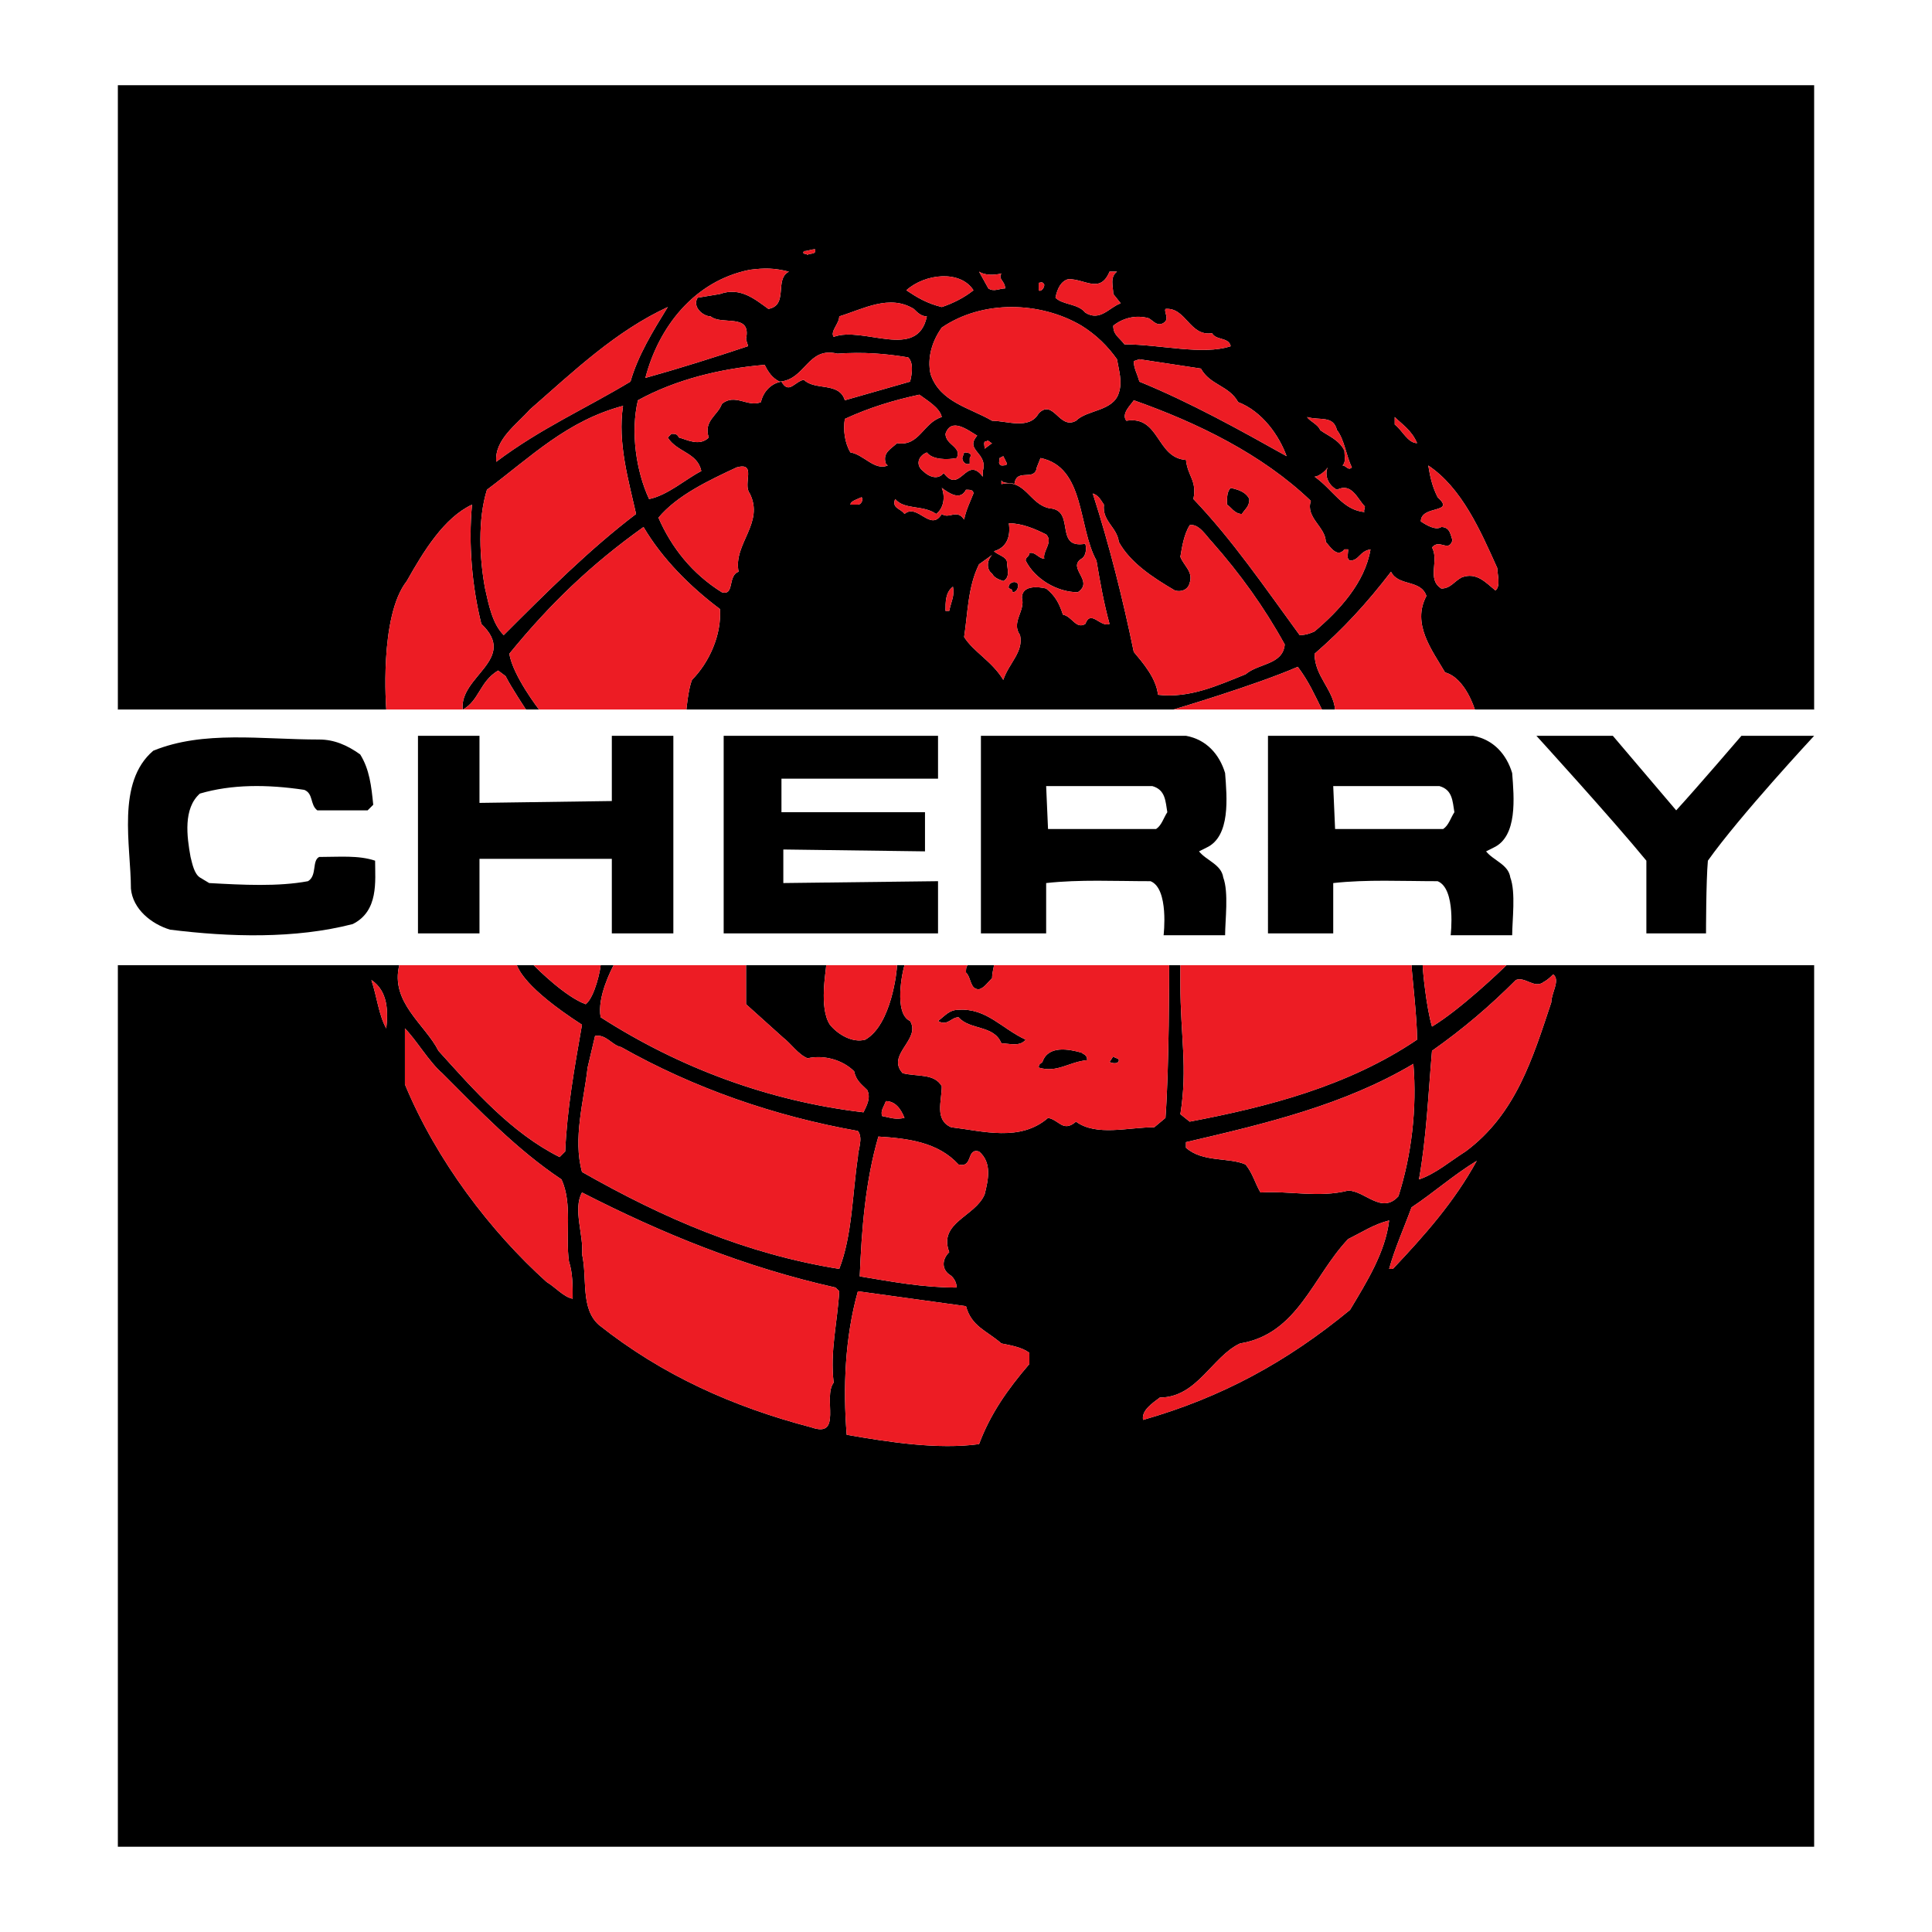 <?xml version="1.0" encoding="utf-8"?>
<!-- Generator: Adobe Illustrator 13.0.0, SVG Export Plug-In . SVG Version: 6.00 Build 14948)  -->
<!DOCTYPE svg PUBLIC "-//W3C//DTD SVG 1.0//EN" "http://www.w3.org/TR/2001/REC-SVG-20010904/DTD/svg10.dtd">
<svg version="1.0" id="Layer_1" xmlns="http://www.w3.org/2000/svg" xmlns:xlink="http://www.w3.org/1999/xlink" x="0px" y="0px"
	 width="192.756px" height="192.756px" viewBox="0 0 192.756 192.756" enable-background="new 0 0 192.756 192.756"
	 xml:space="preserve">
<g>
	<polygon fill-rule="evenodd" clip-rule="evenodd" fill="#FFFFFF" points="0,0 192.756,0 192.756,192.756 0,192.756 0,0 	"/>
	<path fill-rule="evenodd" clip-rule="evenodd" d="M96.378,97.029c0.558,0.557,0.372,1.674,1.302,1.674
		c0.558-0.188,0.744-0.559,1.302-1.117c0-0.557,0.186-1.115,0.186-1.301h-2.604C96.378,96.471,96.378,96.657,96.378,97.029
		L96.378,97.029z"/>
	<path fill-rule="evenodd" clip-rule="evenodd" d="M107.909,105.025c-1.303-0.371-3.348-0.744-3.906,0.93
		c-0.186,0.186-0.372,0.186-0.372,0.559c1.86,0.559,2.976-0.559,4.836-0.744C108.467,105.211,108.095,105.211,107.909,105.025
		L107.909,105.025z"/>
	<path fill-rule="evenodd" clip-rule="evenodd" d="M111.07,105.398l-0.372,0.557c0.372,0.186,0.93,0.186,0.93-0.186
		C111.628,105.584,111.256,105.584,111.07,105.398L111.07,105.398z"/>
	<path fill-rule="evenodd" clip-rule="evenodd" d="M142.872,102.422c-0.558-1.859-0.93-5.579-0.93-6.137h-1.115
		c0,0.558,0.558,5.208,0.558,7.44c-6.881,4.648-14.879,6.695-22.689,8.182l-0.93-0.744c0.744-4.648,0-7.811,0-13.018v-1.86h-1.116
		c0,0.558,0,10.415-0.372,15.25l-1.115,0.93c-2.604,0-5.766,0.93-7.812-0.559c-1.302,1.117-1.674-0.186-2.789-0.371
		c-2.79,2.418-6.51,1.301-9.671,0.93c-1.674-0.744-0.93-2.604-0.93-4.092c-0.744-1.301-2.418-0.93-3.905-1.301
		c-1.674-1.861,1.859-3.348,0.744-5.209c-1.674-0.742-0.744-5.021-0.558-5.579h-0.744c0,0.558-0.558,5.952-3.162,7.44
		c-1.302,0.371-2.79-0.559-3.534-1.488c-1.116-1.674-0.372-5.394-0.372-5.952h-7.997v3.907l3.719,3.346
		c0.744,0.559,1.488,1.674,2.417,2.047c1.674-0.373,3.534,0.186,4.649,1.301c0.186,0.93,0.744,1.303,1.302,1.861
		c0.372,0.742,0,1.486-0.372,2.23c-9.485-1.115-18.412-4.463-26.223-9.484c-0.372-2.045,1.116-4.835,1.302-5.208h-1.302
		c0,0.372-0.558,3.163-1.488,3.907c-2.046-0.744-4.835-3.535-5.208-3.907h-1.674c0.186,0.372,0.744,2.231,6.509,5.952
		c-0.744,4.277-1.488,8.369-1.674,12.646l-0.558,0.559c-4.835-2.418-8.555-6.695-12.088-10.602
		c-1.302-2.604-4.836-4.836-3.906-8.555H11.759v87.967h169.239V96.285h-30.687C149.754,96.843,145.662,100.748,142.872,102.422
		L142.872,102.422z M38.54,102.607c-0.744-1.301-0.93-3.16-1.488-4.834C38.725,98.889,38.725,100.934,38.54,102.607L38.54,102.607z
		 M88.381,109.861c0.93,0,1.488,0.744,1.86,1.674c-0.93,0.186-1.302,0-2.232-0.186C87.823,110.791,88.195,110.42,88.381,109.861
		L88.381,109.861z M87.637,113.395c2.976,0.186,5.951,0.559,7.997,2.789c1.488,0.373,0.744-1.674,2.046-1.301
		c1.302,1.115,0.93,2.789,0.558,4.277c-0.93,2.232-4.65,2.789-3.534,5.766c-0.744,0.744-0.744,1.674,0,2.23
		c0.372,0.188,0.744,0.744,0.744,1.303c-3.348,0-6.323-0.559-9.671-1.115C85.963,122.693,86.335,117.857,87.637,113.395
		L87.637,113.395z M54.533,127.9c-5.579-5.021-10.973-12.088-14.134-19.713v-5.58c1.116,1.117,2.418,3.348,3.72,4.465
		c3.719,3.719,7.439,7.625,11.902,10.6c1.116,2.418,0.372,5.58,0.744,8.184c0.372,1.115,0.372,2.418,0.372,3.719
		C56.207,129.389,55.463,128.459,54.533,127.9L54.533,127.9z M83.174,137.943c-1.116,1.488,0.93,5.58-2.232,4.463
		c-7.811-2.045-14.878-5.207-21.201-10.229c-1.86-1.674-1.116-4.648-1.674-7.066c0.186-1.859-0.93-4.463,0-6.137
		c7.997,4.092,16.18,7.439,25.293,9.484l0.372,0.371C83.546,131.992,82.802,134.781,83.174,137.943L83.174,137.943z M58.067,116.928
		c-0.93-3.348,0.186-7.066,0.558-10.414l0.744-3.162c1.115-0.186,1.673,0.93,2.604,1.117c7.253,4.09,15.25,6.881,23.619,8.367
		c0.558,0.744,0,1.861,0,2.605c-0.558,3.719-0.558,7.811-1.86,11.158C74.433,125.111,66.25,121.578,58.067,116.928L58.067,116.928z
		 M102.701,136.084c-2.231,2.604-3.905,5.021-5.021,7.996c-4.092,0.559-8.927-0.186-13.205-0.93
		c-0.372-4.648-0.186-9.67,1.116-14.32l10.786,1.488c0.558,2.045,2.046,2.418,3.534,3.719c0.93,0.188,2.045,0.373,2.789,0.932
		V136.084L102.701,136.084z M118.323,113.953c7.997-1.859,15.809-3.721,22.689-7.812c0.372,4.465-0.186,9.113-1.488,13.205
		c-1.674,1.859-3.347-0.559-5.021-0.559c-2.977,0.744-5.766,0-8.741,0.188c-0.558-0.93-0.744-1.861-1.488-2.791
		c-1.674-0.742-4.277-0.186-5.951-1.674V113.953L118.323,113.953z M114.046,141.664c-0.187-0.932,0.93-1.674,1.674-2.232
		c3.72,0,5.207-4.092,7.997-5.395c5.766-0.93,7.253-6.693,10.787-10.414c1.487-0.744,2.604-1.488,4.091-1.859
		c-0.372,3.162-2.231,6.137-3.905,8.928C128.366,135.898,121.857,139.432,114.046,141.664L114.046,141.664z M138.967,126.6h-0.372
		c0.558-2.047,1.488-4.092,2.232-6.139c2.231-1.486,4.091-3.16,6.509-4.648C145.104,119.904,142.128,123.252,138.967,126.6
		L138.967,126.6z M154.031,97.959c0.372-0.186,0.743-0.559,0.93-0.744c0.744,0.559-0.187,1.859-0.187,2.789
		c-1.859,5.58-3.533,11.158-8.555,14.879c-1.487,0.93-2.976,2.23-4.649,2.789c0.744-4.092,0.93-8.555,1.302-12.832
		c3.162-2.232,5.766-4.463,8.369-7.066C152.171,97.4,153.101,98.703,154.031,97.959L154.031,97.959z"/>
	<path fill-rule="evenodd" clip-rule="evenodd" d="M93.588,101.863c0.93,0.559,1.302-0.371,2.046-0.371
		c1.116,1.303,3.534,0.744,4.278,2.604c0.743,0,1.859,0.373,2.417-0.371c-2.417-1.117-3.905-3.162-6.695-2.977
		C94.705,100.748,94.333,101.307,93.588,101.863L93.588,101.863z"/>
	<path fill-rule="evenodd" clip-rule="evenodd" d="M122.787,48.675c-0.372,0.372-0.372,0.93-0.372,1.674
		c0.372,0.186,0.744,0.93,1.487,0.93c0.372-0.558,0.744-0.744,0.744-1.488C124.274,49.047,123.531,48.861,122.787,48.675
		L122.787,48.675z"/>
	<path fill-rule="evenodd" clip-rule="evenodd" d="M11.759,8.504v62.302H38.54c0,0-0.744-9.299,2.045-12.833
		c1.674-2.976,3.72-6.323,6.509-7.625c-0.372,3.906,0,8.183,0.93,11.902c3.72,3.534-2.231,5.208-1.859,8.555
		c1.673-0.93,1.673-2.79,3.533-3.905l0.744,0.558c0.558,1.116,2.046,3.348,2.046,3.348h1.302c0,0-2.604-3.348-2.976-5.579
		c4.091-5.021,8.183-8.927,13.39-12.647c1.86,3.162,4.649,5.952,7.625,8.183c0.186,2.604-1.116,5.394-2.79,7.067
		c-0.372,0.93-0.558,2.976-0.558,2.976h48.54c0,0,8.184-2.418,12.461-4.278c1.115,1.488,1.673,2.79,2.417,4.278h1.302
		c-0.186-2.046-2.046-3.348-2.046-5.579c2.79-2.418,5.208-5.021,7.626-8.183c0.743,1.488,2.976,0.744,3.533,2.417
		c-1.487,2.79,0.558,5.394,1.859,7.625c2.046,0.558,2.977,3.72,2.977,3.72h33.848V8.504H11.759L11.759,8.504z M136.178,50.535
		c0,0.186-0.187,0.558,0,0.558c-2.232-0.186-3.162-2.231-5.022-3.533c0.372,0,1.116-0.558,1.303-0.93
		c-0.372,0.93,0.186,1.86,0.93,2.232C134.875,48.117,135.434,49.791,136.178,50.535L136.178,50.535z M133.388,42.91
		c0.744,0.93,0.93,2.604,1.487,3.719c-0.371,0.372-0.558-0.186-0.93-0.186c0.372-0.372,0.187-0.93,0.187-1.487
		c-0.559-1.116-1.674-1.488-2.418-2.046c-0.187-0.558-1.116-0.93-1.302-1.302C131.714,41.979,133.016,41.422,133.388,42.91
		L133.388,42.91z M128.366,45.513c-4.649-2.604-9.671-5.394-14.692-7.439c-0.186-0.744-0.558-1.302-0.558-2.045l0.558-0.187
		l6.138,0.93c0.93,1.674,2.789,1.674,3.72,3.347C125.948,41.05,127.622,43.467,128.366,45.513L128.366,45.513z M114.604,31.751
		c0.372,0.186,0.744,0.744,1.302,0.558c0.931-0.372,0.187-1.116,0.372-1.488c2.046-0.186,2.418,2.79,4.649,2.418
		c0.372,0.744,1.674,0.372,1.86,1.302c-2.79,0.93-7.067-0.186-10.601-0.186c-0.559-0.744-1.116-0.93-1.116-1.86
		C112,31.751,113.302,31.379,114.604,31.751L114.604,31.751z M106.606,27.845c1.674,0,3.162,1.488,4.092-0.744h0.744
		c-0.744,0.558-0.372,1.488-0.372,2.231l0.744,0.93c-1.116,0.372-2.046,1.86-3.534,0.93c-0.743-0.93-2.231-0.744-2.976-1.488
		C105.491,28.775,105.863,28.031,106.606,27.845L106.606,27.845z M103.631,28.217c0.187,0,0.372-0.186,0.559,0.186
		c0,0.372-0.372,0.744-0.559,0.558V28.217L103.631,28.217z M107.909,32.495c1.487,0.93,2.604,2.046,3.533,3.348
		c0.186,1.116,0.558,2.232,0.186,3.348c-0.558,1.86-3.161,1.674-4.277,2.79c-1.674,0.93-2.231-2.231-3.72-0.744
		c-0.93,1.674-3.161,0.744-4.648,0.744c-2.232-1.302-5.208-1.86-6.138-4.649c-0.372-1.674,0.186-3.347,1.116-4.649
		C98.052,29.891,103.817,30.077,107.909,32.495L107.909,32.495z M100.47,46.257c0,0.186-0.372,0.186-0.558,0.186
		c-0.372-0.186-0.187-0.372-0.187-0.744l0.372-0.186L100.47,46.257L100.47,46.257z M98.982,44.211l-0.744,0.558
		c0-0.372-0.187-0.744,0.186-0.744C98.61,43.839,98.796,44.211,98.982,44.211L98.982,44.211z M94.333,43.282
		c0.558-1.674,2.232-0.372,3.162,0.186c-1.302,1.488,1.116,1.674,0.558,3.534v0.558c-1.674-2.232-2.231,1.86-3.905-0.372
		c-0.558,0.744-1.488,0.372-2.046-0.186c-0.744-0.558-0.558-1.488,0.372-1.86c0.558,0.744,2.046,0.744,2.976,0.558
		C96.006,44.583,94.333,44.397,94.333,43.282L94.333,43.282z M99.912,27.288c-0.372,0.558,0.371,0.744,0.371,1.488
		c-0.558,0-1.115,0.372-1.673,0l-0.93-1.674C98.238,27.474,99.168,27.474,99.912,27.288L99.912,27.288z M97.122,28.961
		c-0.93,0.744-2.046,1.302-3.162,1.674c-1.488-0.372-2.418-0.93-3.534-1.674C92.287,27.288,95.82,26.916,97.122,28.961
		L97.122,28.961z M83.732,31.565c2.417-0.744,5.021-2.232,7.439-0.744c0.372,0.372,0.744,0.744,1.302,0.744
		c-0.93,4.464-6.323,0.93-9.299,2.045C82.802,33.053,83.732,32.309,83.732,31.565L83.732,31.565z M80.198,25.056
		c0.372,0,0.744-0.187,1.116-0.187c0.186,0.558-0.558,0.372-0.744,0.558C80.384,25.242,80.012,25.428,80.198,25.056L80.198,25.056z
		 M74.805,26.916c1.487-0.186,2.417-0.186,3.905,0.186c-1.488,0.744,0,3.348-2.046,3.719c-1.302-0.93-2.79-2.231-4.835-1.488
		l-2.231,0.372c-0.558,0.93,0.558,1.86,1.302,1.86c1.116,0.93,4.091-0.372,3.534,2.232c0,0.186,0.186,0.558,0.186,0.744
		c-3.348,1.116-6.881,2.232-10.229,3.162C65.692,32.681,69.226,28.031,74.805,26.916L74.805,26.916z M52.86,40.864
		c4.463-3.905,8.555-7.811,13.762-10.229c-1.488,2.417-2.976,4.835-3.72,7.439c-4.649,2.79-8.927,4.649-13.391,7.997
		C49.326,43.839,51.558,42.352,52.86,40.864L52.86,40.864z M50.256,63.367c-1.116-1.116-1.488-2.976-1.859-4.649
		c-0.559-2.976-0.744-6.881,0.186-9.857c4.463-3.348,7.997-6.881,13.576-8.369c-0.558,3.719,0.558,7.439,1.302,10.786
		C58.811,54.812,54.533,59.089,50.256,63.367L50.256,63.367z M73.689,57.044c-1.116,0.372-0.372,2.417-1.674,2.045
		c-2.976-1.86-5.021-4.463-6.323-7.439c1.859-2.231,5.021-3.719,7.811-5.021c2.046-0.558,0.558,1.674,1.302,2.604
		C76.292,52.208,73.131,54.254,73.689,57.044L73.689,57.044z M80.198,37.888c-0.93,0.186-1.488,1.488-2.232,0.186
		c-1.116,0.186-1.86,1.116-2.045,2.045c-1.302,0.558-2.604-0.93-3.906,0.186c-0.372,1.116-1.859,1.674-1.302,3.348
		c-0.93,0.93-2.231,0.186-2.976,0c-0.186-0.372-0.372-0.372-0.744-0.372l-0.372,0.372c0.93,1.488,2.976,1.488,3.347,3.348
		c-1.487,0.744-3.347,2.418-5.207,2.79c-1.302-2.79-1.86-6.695-1.116-9.856c3.719-2.046,8.183-3.162,12.646-3.534
		c0.372,0.744,0.744,1.302,1.488,1.674c2.604-0.186,2.79-3.534,5.766-2.79c2.604-0.186,4.835,0,7.067,0.372
		c0.558,0.558,0.372,1.674,0.186,2.418l-6.509,1.86C83.732,38.074,81.314,39.004,80.198,37.888L80.198,37.888z M85.592,50.349
		h-0.744c0-0.372,0.744-0.558,1.116-0.744C86.149,49.791,85.963,50.349,85.592,50.349L85.592,50.349z M88.381,46.257l0.186,0.186
		c-1.302,0.558-2.418-1.116-3.72-1.302c-0.558-0.93-0.744-2.231-0.558-3.348c2.418-1.116,4.835-1.859,7.439-2.417
		c0.744,0.558,2.046,1.302,2.232,2.232c-1.86,0.558-2.232,2.975-4.463,2.604C88.939,44.77,88.009,45.141,88.381,46.257
		L88.381,46.257z M94.705,60.949c-0.186,0-0.186,0-0.372,0c0-0.93,0-1.86,0.744-2.417C95.262,59.461,94.891,60.019,94.705,60.949
		L94.705,60.949z M93.96,51.278c-1.116,1.86-2.418-1.116-3.719,0c-0.372-0.558-1.302-0.558-0.93-1.488
		c0.93,1.116,2.79,0.558,4.091,1.488c0.744-0.558,0.93-1.673,0.558-2.604c0.744,0.558,1.86,1.302,2.417,0.186
		c0.372,0,0.744,0,0.744,0.372c-0.372,0.93-0.744,1.673-0.93,2.604C95.448,50.721,94.705,51.836,93.96,51.278L93.96,51.278z
		 M108.28,62.251c-0.93,0.558-1.302-0.744-2.231-0.93c-0.372-1.116-0.744-1.86-1.674-2.604c-0.744-0.186-2.418-0.372-2.418,0.93
		c0.372,1.302-1.115,2.417-0.186,3.72c0.372,1.674-1.116,2.79-1.674,4.463c-1.115-1.86-2.976-2.79-3.906-4.278
		c0.373-2.417,0.373-5.021,1.488-7.253l1.302-0.93c-0.559,0.559-0.559,1.488,0,1.86c0.186,0.372,0.558,0.558,1.115,0.744
		c0.744-0.372,0.372-1.302,0.372-1.86s-0.93-0.744-1.302-1.116c1.302-0.372,1.674-1.488,1.487-2.79c1.302,0,2.604,0.558,3.72,1.116
		c0.744,0.744-0.372,1.674-0.186,2.418c-0.559,0-0.93-0.744-1.488-0.558c0,0.372-0.372,0.372-0.372,0.744
		c0.931,1.859,3.162,3.161,5.208,3.161c1.674-1.116-1.116-2.417,0.372-3.347c0.371-0.187,0.558-0.93,0.371-1.488
		c-3.161,0.558-0.93-3.348-3.533-3.534c-2.046-0.372-2.418-2.976-4.835-2.418v-0.372c0.186,0.372,0.93,0.186,1.302,0.372
		c0.186-1.674,2.046-0.186,2.231-1.674l0.372-0.93c4.463,0.93,3.72,6.881,5.579,10.229c0.372,2.231,0.744,4.277,1.302,6.323
		C109.769,62.623,108.839,60.763,108.28,62.251L108.28,62.251z M124.274,67.272c-2.789,1.116-5.579,2.418-8.741,2.046
		c-0.186-1.674-1.487-3.162-2.417-4.277c-1.116-5.394-2.418-10.601-4.092-15.808c0.558,0.186,0.744,0.558,1.116,1.116
		c-0.187,1.674,1.302,2.231,1.487,3.72c1.116,2.045,3.348,3.533,5.58,4.835c0.558,0.186,1.302,0,1.487-0.744
		c0.372-1.116-0.558-1.674-0.93-2.604c0.186-1.116,0.372-2.231,0.93-3.161c0.93-0.186,1.674,1.116,2.231,1.674
		c2.79,3.161,5.208,6.509,7.254,10.229C127.994,66.342,125.576,66.157,124.274,67.272L124.274,67.272z M131.155,62.995
		c-0.371,0.186-0.93,0.372-1.487,0.372c-3.533-4.835-6.695-9.485-10.601-13.577c0.372-1.859-0.558-2.231-0.744-3.905
		c-2.976-0.186-2.604-4.463-5.951-3.906c-0.558-0.744,0.558-1.674,0.744-2.045c6.323,2.231,12.832,5.393,17.668,10.042
		c-0.559,1.674,1.487,2.604,1.487,4.092c0.372,0.372,1.116,1.674,1.86,0.744h0.372c0,0.558-0.187,0.93,0.186,1.116
		c0.93,0,0.93-0.93,2.046-1.116C136.178,58.16,133.573,60.949,131.155,62.995L131.155,62.995z M139.152,42.352v-0.744
		c0.744,0.744,1.675,1.302,2.232,2.604C140.455,44.211,139.896,42.91,139.152,42.352L139.152,42.352z M149.195,58.904
		c-0.93-0.744-1.859-1.86-3.348-1.302c-0.743,0.372-1.115,1.116-2.046,1.116c-1.487-0.93-0.186-2.79-0.93-4.092
		c0.744-0.93,1.674,0.558,2.046-0.744c-0.186-0.372-0.186-1.302-1.116-1.302c-0.558,0.372-1.487-0.186-2.045-0.558
		c0-1.674,3.533-0.744,1.674-2.417c-0.559-1.116-0.744-2.046-0.931-3.162c3.348,2.232,5.208,6.509,6.882,10.229
		C149.382,57.229,149.754,58.532,149.195,58.904L149.195,58.904z"/>
	<path fill-rule="evenodd" clip-rule="evenodd" d="M96.75,46.257v-0.558c0.372-0.558-0.372-0.558-0.558-0.558l-0.186,0.558
		C96.006,46.071,96.378,46.443,96.75,46.257L96.75,46.257z"/>
	<path fill-rule="evenodd" clip-rule="evenodd" d="M100.655,58.718c0,0,0.372,0,0.372,0.372c0.372,0,0.559-0.372,0.559-0.744
		C101.399,57.788,100.47,58.16,100.655,58.718L100.655,58.718z"/>
	<path fill-rule="evenodd" clip-rule="evenodd" fill="#ED1C24" d="M144.174,67.086c-1.302-2.231-3.347-4.835-1.859-7.625
		c-0.558-1.674-2.79-0.93-3.533-2.417c-2.418,3.162-4.836,5.765-7.626,8.183c0,2.231,1.86,3.533,2.046,5.579h13.949
		C147.15,70.806,146.22,67.645,144.174,67.086L144.174,67.086z"/>
	<path fill-rule="evenodd" clip-rule="evenodd" fill="#ED1C24" d="M49.698,66.901c-1.86,1.116-1.86,2.975-3.533,3.905h6.323
		c0,0-1.488-2.232-2.046-3.348L49.698,66.901L49.698,66.901z"/>
	<path fill-rule="evenodd" clip-rule="evenodd" fill="#ED1C24" d="M48.024,62.251c-0.93-3.719-1.302-7.997-0.93-11.902
		c-2.79,1.302-4.835,4.649-6.509,7.625c-2.79,3.534-2.045,12.833-2.045,12.833h7.625C45.792,67.458,51.744,65.785,48.024,62.251
		L48.024,62.251z"/>
	<path fill-rule="evenodd" clip-rule="evenodd" fill="#ED1C24" d="M71.829,60.763c-2.976-2.231-5.765-5.021-7.625-8.183
		c-5.208,3.72-9.299,7.625-13.39,12.647c0.372,2.231,2.976,5.579,2.976,5.579h14.692c0,0,0.186-2.046,0.558-2.976
		C70.713,66.157,72.015,63.367,71.829,60.763L71.829,60.763z"/>
	<path fill-rule="evenodd" clip-rule="evenodd" fill="#ED1C24" d="M117.021,70.806h14.878c-0.744-1.488-1.302-2.79-2.417-4.278
		C125.205,68.388,117.021,70.806,117.021,70.806L117.021,70.806z"/>
	<path fill-rule="evenodd" clip-rule="evenodd" fill="#ED1C24" d="M81.314,24.87c-0.372,0-0.744,0.187-1.116,0.187
		c-0.186,0.372,0.186,0.186,0.372,0.372C80.756,25.242,81.5,25.428,81.314,24.87L81.314,24.87z"/>
	<path fill-rule="evenodd" clip-rule="evenodd" fill="#ED1C24" d="M74.619,34.541c0-0.186-0.186-0.558-0.186-0.744
		c0.558-2.604-2.418-1.302-3.534-2.232c-0.744,0-1.86-0.93-1.302-1.86l2.231-0.372c2.046-0.744,3.534,0.558,4.835,1.488
		c2.046-0.372,0.558-2.976,2.046-3.719c-1.488-0.372-2.418-0.372-3.905-0.186c-5.58,1.116-9.113,5.765-10.415,10.787
		C67.738,36.772,71.271,35.656,74.619,34.541L74.619,34.541z"/>
	<path fill-rule="evenodd" clip-rule="evenodd" fill="#ED1C24" d="M100.283,28.775c0-0.744-0.743-0.93-0.371-1.488
		c-0.744,0.186-1.674,0.186-2.232-0.186l0.93,1.674C99.168,29.147,99.726,28.775,100.283,28.775L100.283,28.775z"/>
	<path fill-rule="evenodd" clip-rule="evenodd" fill="#ED1C24" d="M111.814,30.263l-0.744-0.93c0-0.744-0.372-1.673,0.372-2.231
		h-0.744c-0.93,2.231-2.418,0.744-4.092,0.744c-0.743,0.186-1.115,0.93-1.302,1.86c0.744,0.744,2.232,0.558,2.976,1.488
		C109.769,32.123,110.698,30.635,111.814,30.263L111.814,30.263z"/>
	<path fill-rule="evenodd" clip-rule="evenodd" fill="#ED1C24" d="M97.122,28.961c-1.302-2.046-4.835-1.674-6.695,0
		c1.116,0.744,2.046,1.302,3.534,1.674C95.076,30.263,96.192,29.705,97.122,28.961L97.122,28.961z"/>
	<path fill-rule="evenodd" clip-rule="evenodd" fill="#ED1C24" d="M104.189,28.403c-0.187-0.372-0.372-0.186-0.559-0.186v0.744
		C103.817,29.147,104.189,28.775,104.189,28.403L104.189,28.403z"/>
	<path fill-rule="evenodd" clip-rule="evenodd" fill="#ED1C24" d="M92.473,31.565c-0.558,0-0.93-0.372-1.302-0.744
		c-2.418-1.488-5.021,0-7.439,0.744c0,0.744-0.93,1.488-0.558,2.045C86.149,32.495,91.542,36.029,92.473,31.565L92.473,31.565z"/>
	<path fill-rule="evenodd" clip-rule="evenodd" fill="#ED1C24" d="M66.622,30.635c-5.208,2.417-9.299,6.323-13.762,10.229
		c-1.302,1.488-3.534,2.976-3.348,5.208c4.464-3.348,8.741-5.208,13.391-7.997C63.646,35.47,65.134,33.053,66.622,30.635
		L66.622,30.635z"/>
	<path fill-rule="evenodd" clip-rule="evenodd" fill="#ED1C24" d="M92.845,37.33c0.93,2.79,3.905,3.348,6.138,4.649
		c1.487,0,3.719,0.93,4.648-0.744c1.488-1.488,2.046,1.674,3.72,0.744c1.116-1.116,3.72-0.93,4.277-2.79
		c0.372-1.116,0-2.231-0.186-3.348c-0.93-1.302-2.046-2.417-3.533-3.348c-4.092-2.417-9.857-2.604-13.949,0.186
		C93.031,33.983,92.473,35.656,92.845,37.33L92.845,37.33z"/>
	<path fill-rule="evenodd" clip-rule="evenodd" fill="#ED1C24" d="M112.187,34.354c3.533,0,7.811,1.116,10.601,0.186
		c-0.187-0.93-1.488-0.558-1.86-1.302c-2.231,0.372-2.604-2.604-4.649-2.418c-0.186,0.372,0.559,1.116-0.372,1.488
		c-0.558,0.186-0.93-0.372-1.302-0.558c-1.302-0.372-2.604,0-3.533,0.744C111.07,33.425,111.628,33.61,112.187,34.354
		L112.187,34.354z"/>
	<path fill-rule="evenodd" clip-rule="evenodd" fill="#ED1C24" d="M90.799,38.074c0.186-0.744,0.372-1.86-0.186-2.418
		c-2.231-0.372-4.463-0.558-7.067-0.372c-2.976-0.744-3.162,2.604-5.766,2.79c-0.744-0.372-1.116-0.93-1.488-1.674
		c-4.463,0.372-8.927,1.488-12.646,3.534c-0.744,3.162-0.186,7.067,1.116,9.856c1.86-0.372,3.72-2.045,5.207-2.79
		c-0.372-1.86-2.417-1.86-3.347-3.348l0.372-0.372c0.372,0,0.558,0,0.744,0.372c0.744,0.186,2.045,0.93,2.976,0
		c-0.558-1.674,0.93-2.231,1.302-3.348c1.302-1.116,2.604,0.372,3.906-0.186c0.186-0.93,0.93-1.859,2.045-2.045
		c0.744,1.302,1.302,0,2.232-0.186c1.116,1.116,3.534,0.186,4.091,2.046L90.799,38.074L90.799,38.074z"/>
	<path fill-rule="evenodd" clip-rule="evenodd" fill="#ED1C24" d="M119.812,36.772l-6.138-0.93l-0.558,0.187
		c0,0.744,0.372,1.301,0.558,2.045c5.021,2.045,10.043,4.835,14.692,7.439c-0.744-2.046-2.418-4.463-4.835-5.394
		C122.601,38.446,120.741,38.446,119.812,36.772L119.812,36.772z"/>
	<path fill-rule="evenodd" clip-rule="evenodd" fill="#ED1C24" d="M89.497,44.211c2.231,0.372,2.604-2.046,4.463-2.604
		c-0.186-0.93-1.488-1.674-2.232-2.232c-2.604,0.558-5.021,1.302-7.439,2.417c-0.186,1.116,0,2.418,0.558,3.348
		c1.302,0.186,2.417,1.86,3.72,1.302l-0.186-0.186C88.009,45.141,88.939,44.77,89.497,44.211L89.497,44.211z"/>
	<path fill-rule="evenodd" clip-rule="evenodd" fill="#ED1C24" d="M62.158,40.492c-5.579,1.487-9.113,5.021-13.576,8.369
		c-0.93,2.976-0.744,6.881-0.186,9.857c0.372,1.674,0.744,3.533,1.859,4.649c4.277-4.278,8.555-8.555,13.205-12.089
		C62.716,47.931,61.601,44.211,62.158,40.492L62.158,40.492z"/>
	<path fill-rule="evenodd" clip-rule="evenodd" fill="#ED1C24" d="M131.714,42.91c0.744,0.558,1.859,0.93,2.418,2.046
		c0,0.558,0.186,1.116-0.187,1.487c0.372,0,0.559,0.558,0.93,0.186c-0.558-1.116-0.743-2.79-1.487-3.719
		c-0.372-1.488-1.674-0.93-2.976-1.302C130.598,41.979,131.527,42.352,131.714,42.91L131.714,42.91z"/>
	<path fill-rule="evenodd" clip-rule="evenodd" fill="#ED1C24" d="M139.152,41.608v0.744c0.744,0.558,1.303,1.86,2.232,1.86
		C140.827,42.91,139.896,42.352,139.152,41.608L139.152,41.608z"/>
	<path fill-rule="evenodd" clip-rule="evenodd" fill="#ED1C24" d="M98.424,44.025c-0.372,0-0.186,0.372-0.186,0.744l0.744-0.558
		C98.796,44.211,98.61,43.839,98.424,44.025L98.424,44.025z"/>
	<path fill-rule="evenodd" clip-rule="evenodd" fill="#ED1C24" d="M92.473,45.141c-0.93,0.372-1.116,1.302-0.372,1.86
		c0.558,0.558,1.488,0.93,2.046,0.186c1.674,2.232,2.231-1.86,3.905,0.372v-0.558c0.559-1.86-1.86-2.045-0.558-3.534
		c-0.93-0.558-2.604-1.859-3.162-0.186c0,1.116,1.674,1.301,1.116,2.417C94.519,45.885,93.031,45.885,92.473,45.141L92.473,45.141z
		 M96.192,45.141c0.186,0,0.93,0,0.558,0.558v0.558c-0.372,0.186-0.744-0.186-0.744-0.558L96.192,45.141L96.192,45.141z"/>
	<path fill-rule="evenodd" clip-rule="evenodd" fill="#ED1C24" d="M99.912,46.443c0.186,0,0.558,0,0.558-0.186l-0.372-0.744
		l-0.372,0.186C99.726,46.071,99.54,46.257,99.912,46.443L99.912,46.443z"/>
	<path fill-rule="evenodd" clip-rule="evenodd" fill="#ED1C24" d="M142.5,46.443c0.187,1.116,0.372,2.046,0.931,3.162
		c1.859,1.673-1.674,0.744-1.674,2.417c0.558,0.372,1.487,0.93,2.045,0.558c0.931,0,0.931,0.93,1.116,1.302
		c-0.372,1.302-1.302-0.186-2.046,0.744c0.744,1.302-0.558,3.162,0.93,4.092c0.931,0,1.303-0.744,2.046-1.116
		c1.488-0.558,2.418,0.558,3.348,1.302c0.559-0.372,0.187-1.674,0.187-2.232C147.708,52.952,145.848,48.675,142.5,46.443
		L142.5,46.443z"/>
	<path fill-rule="evenodd" clip-rule="evenodd" fill="#ED1C24" d="M74.805,49.233c-0.744-0.93,0.744-3.162-1.302-2.604
		c-2.79,1.302-5.951,2.79-7.811,5.021c1.301,2.976,3.347,5.579,6.323,7.439c1.302,0.372,0.558-1.674,1.674-2.045
		C73.131,54.254,76.292,52.208,74.805,49.233L74.805,49.233z"/>
	<path fill-rule="evenodd" clip-rule="evenodd" fill="#ED1C24" d="M133.388,48.861c-0.744-0.372-1.302-1.302-0.93-2.232
		c-0.187,0.372-0.931,0.93-1.303,0.93c1.86,1.302,2.79,3.347,5.022,3.533c-0.187,0,0-0.372,0-0.558
		C135.434,49.791,134.875,48.117,133.388,48.861L133.388,48.861z"/>
	<path fill-rule="evenodd" clip-rule="evenodd" fill="#ED1C24" d="M96.378,48.861c-0.558,1.116-1.673,0.372-2.417-0.186
		c0.372,0.93,0.186,2.046-0.558,2.604c-1.302-0.93-3.161-0.372-4.091-1.488c-0.372,0.93,0.558,0.93,0.93,1.488
		c1.301-1.116,2.604,1.86,3.719,0c0.744,0.558,1.488-0.558,2.231,0.558c0.186-0.93,0.558-1.674,0.93-2.604
		C97.122,48.861,96.75,48.861,96.378,48.861L96.378,48.861z"/>
	<path fill-rule="evenodd" clip-rule="evenodd" fill="#ED1C24" d="M134.689,55.928c-0.372-0.186-0.186-0.559-0.186-1.116h-0.372
		c-0.744,0.93-1.488-0.372-1.86-0.744c0-1.488-2.046-2.418-1.487-4.092c-4.836-4.649-11.345-7.811-17.668-10.042
		c-0.187,0.372-1.302,1.302-0.744,2.045c3.348-0.558,2.976,3.72,5.951,3.906c0.187,1.674,1.116,2.046,0.744,3.905
		c3.905,4.092,7.067,8.741,10.601,13.577c0.558,0,1.116-0.186,1.487-0.372c2.418-2.046,5.022-4.835,5.58-8.183
		C135.619,54.998,135.619,55.928,134.689,55.928L134.689,55.928z M123.902,51.278c-0.743,0-1.115-0.744-1.487-0.93
		c0-0.744,0-1.302,0.372-1.674c0.744,0.186,1.487,0.372,1.859,1.116C124.646,50.535,124.274,50.721,123.902,51.278L123.902,51.278z"
		/>
	<path fill-rule="evenodd" clip-rule="evenodd" fill="#ED1C24" d="M118.695,52.395c-0.558,0.93-0.744,2.045-0.93,3.161
		c0.372,0.93,1.302,1.488,0.93,2.604c-0.186,0.744-0.93,0.93-1.487,0.744c-2.232-1.302-4.464-2.79-5.58-4.835
		c-0.186-1.488-1.674-2.046-1.487-3.72c-0.372-0.558-0.559-0.93-1.116-1.116c1.674,5.207,2.976,10.415,4.092,15.808
		c0.93,1.116,2.231,2.604,2.417,4.277c3.162,0.372,5.952-0.93,8.741-2.046c1.302-1.116,3.72-0.93,3.906-2.976
		c-2.046-3.719-4.464-7.067-7.254-10.229C120.369,53.51,119.625,52.208,118.695,52.395L118.695,52.395z"/>
	<path fill-rule="evenodd" clip-rule="evenodd" fill="#ED1C24" d="M84.848,50.349h0.744c0.372,0,0.558-0.558,0.372-0.744
		C85.592,49.791,84.848,49.977,84.848,50.349L84.848,50.349z"/>
	<path fill-rule="evenodd" clip-rule="evenodd" fill="#ED1C24" d="M103.817,45.699l-0.372,0.93c-0.186,1.488-2.046,0-2.231,1.674
		c-0.372-0.186-1.116,0-1.302-0.372v0.372c2.417-0.558,2.789,2.046,4.835,2.418c2.604,0.186,0.372,4.091,3.533,3.534
		c0.187,0.558,0,1.301-0.371,1.488c-1.488,0.93,1.302,2.231-0.372,3.347c-2.046,0-4.277-1.302-5.208-3.161
		c0-0.373,0.372-0.373,0.372-0.744c0.559-0.186,0.93,0.558,1.488,0.558c-0.187-0.744,0.93-1.674,0.186-2.418
		c-1.115-0.558-2.418-1.116-3.72-1.116c0.187,1.302-0.186,2.417-1.487,2.79c0.372,0.372,1.302,0.558,1.302,1.116
		s0.372,1.488-0.372,1.86c-0.558-0.186-0.93-0.372-1.115-0.744c-0.559-0.372-0.559-1.301,0-1.86L97.68,56.3
		c-1.116,2.232-1.116,4.835-1.488,7.253c0.93,1.488,2.791,2.418,3.906,4.278c0.558-1.674,2.046-2.79,1.674-4.463
		c-0.93-1.302,0.558-2.418,0.186-3.72c0-1.302,1.674-1.116,2.418-0.93c0.93,0.744,1.302,1.488,1.674,2.604
		c0.93,0.186,1.302,1.488,2.231,0.93c0.559-1.488,1.488,0.372,2.418,0c-0.558-2.045-0.93-4.091-1.302-6.323
		C107.537,52.58,108.28,46.629,103.817,45.699L103.817,45.699z M101.027,59.089c0-0.372-0.372-0.372-0.372-0.372
		c-0.186-0.558,0.744-0.93,0.931-0.372C101.586,58.718,101.399,59.089,101.027,59.089L101.027,59.089z"/>
	<path fill-rule="evenodd" clip-rule="evenodd" fill="#ED1C24" d="M94.333,60.949c0.186,0,0.186,0,0.372,0
		c0.186-0.93,0.558-1.488,0.372-2.417C94.333,59.089,94.333,60.019,94.333,60.949L94.333,60.949z"/>
	<path fill-rule="evenodd" clip-rule="evenodd" fill="#ED1C24" d="M142.872,104.84c-0.372,4.277-0.558,8.74-1.302,12.832
		c1.674-0.559,3.162-1.859,4.649-2.789c5.021-3.721,6.695-9.299,8.555-14.879c0-0.93,0.931-2.23,0.187-2.789
		c-0.187,0.186-0.558,0.559-0.93,0.744c-0.931,0.744-1.86-0.559-2.79-0.186C148.638,100.377,146.034,102.607,142.872,104.84
		L142.872,104.84z"/>
	<path fill-rule="evenodd" clip-rule="evenodd" fill="#ED1C24" d="M37.052,97.773c0.558,1.674,0.744,3.533,1.488,4.834
		C38.725,100.934,38.725,98.889,37.052,97.773L37.052,97.773z"/>
	<path fill-rule="evenodd" clip-rule="evenodd" fill="#ED1C24" d="M56.021,117.672c-4.463-2.975-8.183-6.881-11.902-10.6
		c-1.302-1.117-2.604-3.348-3.72-4.465v5.58c3.162,7.625,8.555,14.691,14.134,19.713c0.93,0.559,1.674,1.488,2.604,1.674
		c0-1.301,0-2.604-0.372-3.719C56.393,123.252,57.137,120.09,56.021,117.672L56.021,117.672z"/>
	<path fill-rule="evenodd" clip-rule="evenodd" fill="#ED1C24" d="M85.592,112.836c-8.369-1.486-16.366-4.277-23.619-8.367
		c-0.93-0.188-1.488-1.303-2.604-1.117l-0.744,3.162c-0.372,3.348-1.488,7.066-0.558,10.414c8.183,4.65,16.366,8.184,25.665,9.672
		c1.302-3.348,1.302-7.439,1.86-11.158C85.592,114.697,86.149,113.58,85.592,112.836L85.592,112.836z"/>
	<path fill-rule="evenodd" clip-rule="evenodd" fill="#ED1C24" d="M125.763,118.975c2.976-0.188,5.765,0.557,8.741-0.188
		c1.674,0,3.347,2.418,5.021,0.559c1.303-4.092,1.86-8.74,1.488-13.205c-6.881,4.092-14.692,5.953-22.689,7.812v0.557
		c1.674,1.488,4.277,0.932,5.951,1.674C125.019,117.113,125.205,118.045,125.763,118.975L125.763,118.975z"/>
	<path fill-rule="evenodd" clip-rule="evenodd" fill="#ED1C24" d="M90.241,111.535c-0.372-0.93-0.93-1.674-1.86-1.674
		c-0.186,0.559-0.558,0.93-0.372,1.488C88.939,111.535,89.311,111.721,90.241,111.535L90.241,111.535z"/>
	<path fill-rule="evenodd" clip-rule="evenodd" fill="#ED1C24" d="M95.448,128.459c0-0.559-0.372-1.115-0.744-1.303
		c-0.744-0.557-0.744-1.486,0-2.23c-1.116-2.977,2.604-3.533,3.534-5.766c0.372-1.488,0.744-3.162-0.558-4.277
		c-1.302-0.373-0.558,1.674-2.046,1.301c-2.046-2.23-5.021-2.604-7.997-2.789c-1.302,4.463-1.674,9.299-1.86,13.949
		C89.125,127.9,92.101,128.459,95.448,128.459L95.448,128.459z"/>
	<path fill-rule="evenodd" clip-rule="evenodd" fill="#ED1C24" d="M138.595,126.6h0.372c3.161-3.348,6.138-6.695,8.369-10.787
		c-2.418,1.488-4.277,3.162-6.509,4.648C140.083,122.508,139.152,124.553,138.595,126.6L138.595,126.6z"/>
	<path fill-rule="evenodd" clip-rule="evenodd" fill="#ED1C24" d="M83.36,128.459c-9.113-2.045-17.296-5.393-25.293-9.484
		c-0.93,1.674,0.186,4.277,0,6.137c0.558,2.418-0.186,5.393,1.674,7.066c6.323,5.021,13.39,8.184,21.201,10.229
		c3.162,1.117,1.116-2.975,2.232-4.463c-0.372-3.162,0.372-5.951,0.558-9.113L83.36,128.459L83.36,128.459z"/>
	<path fill-rule="evenodd" clip-rule="evenodd" fill="#ED1C24" d="M134.504,123.623c-3.534,3.721-5.021,9.484-10.787,10.414
		c-2.79,1.303-4.277,5.395-7.997,5.395c-0.744,0.559-1.86,1.301-1.674,2.232c7.812-2.232,14.32-5.766,20.644-10.973
		c1.674-2.791,3.533-5.766,3.905-8.928C137.107,122.135,135.991,122.879,134.504,123.623L134.504,123.623z"/>
	<path fill-rule="evenodd" clip-rule="evenodd" fill="#ED1C24" d="M96.378,130.318l-10.786-1.488
		c-1.302,4.65-1.488,9.672-1.116,14.32c4.277,0.744,9.113,1.488,13.205,0.93c1.116-2.975,2.79-5.393,5.021-7.996v-1.115
		c-0.744-0.559-1.859-0.744-2.789-0.932C98.424,132.736,96.936,132.363,96.378,130.318L96.378,130.318z"/>
	<path fill-rule="evenodd" clip-rule="evenodd" fill="#ED1C24" d="M43.747,104.84c3.533,3.906,7.253,8.184,12.088,10.602
		l0.558-0.559c0.186-4.277,0.93-8.369,1.674-12.646c-5.765-3.721-6.323-5.58-6.509-5.952l0,0H39.841l0,0
		C38.911,100.004,42.445,102.236,43.747,104.84L43.747,104.84z"/>
	<path fill-rule="evenodd" clip-rule="evenodd" fill="#ED1C24" d="M58.439,100.191c0.93-0.744,1.488-3.535,1.488-3.907l0,0h-6.881
		h0.186C53.604,96.657,56.393,99.447,58.439,100.191L58.439,100.191z"/>
	<path fill-rule="evenodd" clip-rule="evenodd" fill="#ED1C24" d="M82.802,102.236c0.744,0.93,2.232,1.859,3.534,1.488
		c2.604-1.488,3.162-6.882,3.162-7.44l0,0H82.43l0,0C82.43,96.843,81.686,100.562,82.802,102.236L82.802,102.236z"/>
	<path fill-rule="evenodd" clip-rule="evenodd" fill="#ED1C24" d="M117.766,98.145c0,5.207,0.744,8.369,0,13.018l0.93,0.744
		c7.811-1.486,15.809-3.533,22.689-8.182c0-2.232-0.558-6.882-0.558-7.44l0,0h-23.062l0,0V98.145L117.766,98.145z"/>
	<path fill-rule="evenodd" clip-rule="evenodd" fill="#ED1C24" d="M90.799,101.863c1.116,1.861-2.417,3.348-0.744,5.209
		c1.487,0.371,3.162,0,3.905,1.301c0,1.488-0.744,3.348,0.93,4.092c3.161,0.371,6.881,1.488,9.671-0.93
		c1.115,0.186,1.487,1.488,2.789,0.371c2.046,1.488,5.208,0.559,7.812,0.559l1.115-0.93c0.372-4.836,0.372-14.692,0.372-15.25l0,0
		H99.168l0,0c0,0.186-0.186,0.745-0.186,1.301c-0.559,0.559-0.744,0.93-1.302,1.117c-0.93,0-0.744-1.117-1.302-1.674
		c0-0.373,0-0.559,0.187-0.745l0,0h-6.323l0,0C90.055,96.843,89.125,101.121,90.799,101.863L90.799,101.863z M103.631,106.514
		c0-0.373,0.187-0.373,0.372-0.559c0.559-1.674,2.604-1.301,3.906-0.93c0.186,0.186,0.558,0.186,0.558,0.744
		C106.606,105.955,105.491,107.072,103.631,106.514L103.631,106.514z M110.698,105.955l0.372-0.557
		c0.186,0.186,0.558,0.186,0.558,0.371C111.628,106.141,111.07,106.141,110.698,105.955L110.698,105.955z M102.329,103.725
		c-0.558,0.744-1.674,0.371-2.417,0.371c-0.744-1.859-3.162-1.301-4.278-2.604c-0.744,0-1.116,0.93-2.046,0.371
		c0.744-0.557,1.116-1.115,2.046-1.115C98.424,100.562,99.912,102.607,102.329,103.725L102.329,103.725z"/>
	<path fill-rule="evenodd" clip-rule="evenodd" fill="#ED1C24" d="M142.872,102.422c2.79-1.674,6.882-5.579,7.439-6.137l0,0h-8.369
		l0,0C141.942,96.843,142.314,100.562,142.872,102.422L142.872,102.422z"/>
	<path fill-rule="evenodd" clip-rule="evenodd" fill="#ED1C24" d="M59.927,101.492c7.811,5.021,16.738,8.369,26.223,9.484
		c0.372-0.744,0.744-1.488,0.372-2.23c-0.558-0.559-1.116-0.932-1.302-1.861c-1.116-1.115-2.975-1.674-4.649-1.301
		c-0.93-0.373-1.673-1.488-2.417-2.047l-3.719-3.346v-3.907H61.229l0,0C61.042,96.657,59.555,99.447,59.927,101.492L59.927,101.492z
		"/>
	<polygon fill-rule="evenodd" clip-rule="evenodd" fill="#FFFFFF" points="11.759,96.285 180.998,96.285 180.998,70.806 
		11.759,70.806 11.759,96.285 	"/>
	<path fill-rule="evenodd" clip-rule="evenodd" d="M180.998,73.41c0,0-7.439,7.997-10.602,12.46
		c-0.186,2.046-0.186,7.253-0.186,7.253h-5.951V85.87c-3.348-4.091-10.973-12.46-10.973-12.46h7.625l6.323,7.439
		c2.046-2.231,6.509-7.439,6.509-7.439H180.998L180.998,73.41z"/>
	<polygon fill-rule="evenodd" clip-rule="evenodd" points="67.18,93.124 61.042,93.124 61.042,85.684 47.838,85.684 47.838,93.124 
		41.701,93.124 41.701,73.41 47.838,73.41 47.838,80.105 61.042,79.919 61.042,73.41 67.18,73.41 67.18,93.124 	"/>
	<polygon fill-rule="evenodd" clip-rule="evenodd" points="93.588,73.41 93.588,77.687 77.966,77.687 77.966,81.035 92.287,81.035 
		92.287,84.94 78.152,84.754 78.152,88.102 93.588,87.916 93.588,93.124 72.201,93.124 72.201,73.41 93.588,73.41 	"/>
	<path fill-rule="evenodd" clip-rule="evenodd" d="M35.936,75.27c0.93,1.488,1.116,3.162,1.302,5.021l-0.558,0.558h-5.021
		c-0.744-0.558-0.372-1.674-1.302-2.045c-3.72-0.558-7.253-0.558-10.415,0.372c-1.674,1.488-1.302,4.278-0.93,6.323
		c0.186,0.744,0.372,1.674,0.93,2.046l0.93,0.558c3.348,0.186,6.881,0.372,9.857-0.186c0.93-0.558,0.372-2.046,1.116-2.418
		c2.046,0,3.906-0.186,5.58,0.372c0,2.046,0.372,5.021-2.232,6.323c-5.765,1.488-12.274,1.302-18.226,0.558
		c-1.859-0.558-3.719-2.046-3.905-4.092c0-4.277-1.488-10.601,2.232-13.762c5.021-2.046,10.787-1.116,16.552-1.116
		C33.332,73.782,34.634,74.339,35.936,75.27L35.936,75.27z"/>
	<path fill-rule="evenodd" clip-rule="evenodd" d="M118.323,73.41c2.046,0.372,3.348,1.86,3.905,3.72
		c0.187,2.417,0.559,6.323-1.859,7.439l-0.744,0.372c0.744,0.93,2.232,1.302,2.418,2.604c0.558,1.488,0.186,4.277,0.186,5.766
		c0,0-2.789,0-6.137,0c0,0,0.558-4.65-1.302-5.394c-3.534,0-7.067-0.186-10.415,0.186v5.021c-2.046,0-4.649,0-6.509,0V73.41H118.323
		L118.323,73.41z M104.375,78.431l0.187,4.277c0,0,7.066,0,10.786,0c0.558-0.372,0.744-1.116,1.116-1.674
		c-0.187-1.116-0.187-2.231-1.488-2.604H104.375L104.375,78.431z"/>
	<path fill-rule="evenodd" clip-rule="evenodd" d="M146.964,73.41c2.046,0.372,3.348,1.86,3.905,3.72
		c0.187,2.417,0.559,6.323-1.859,7.439l-0.744,0.372c0.744,0.93,2.231,1.302,2.418,2.604c0.558,1.488,0.186,4.277,0.186,5.766
		c0,0-2.789,0-6.137,0c0,0,0.558-4.65-1.302-5.394c-3.534,0-7.067-0.186-10.415,0.186v5.021c-2.046,0-4.649,0-6.51,0V73.41H146.964
		L146.964,73.41z M133.016,78.431l0.186,4.277c0,0,7.067,0,10.787,0c0.558-0.372,0.744-1.116,1.116-1.674
		c-0.187-1.116-0.187-2.231-1.488-2.604H133.016L133.016,78.431z"/>
</g>
</svg>
